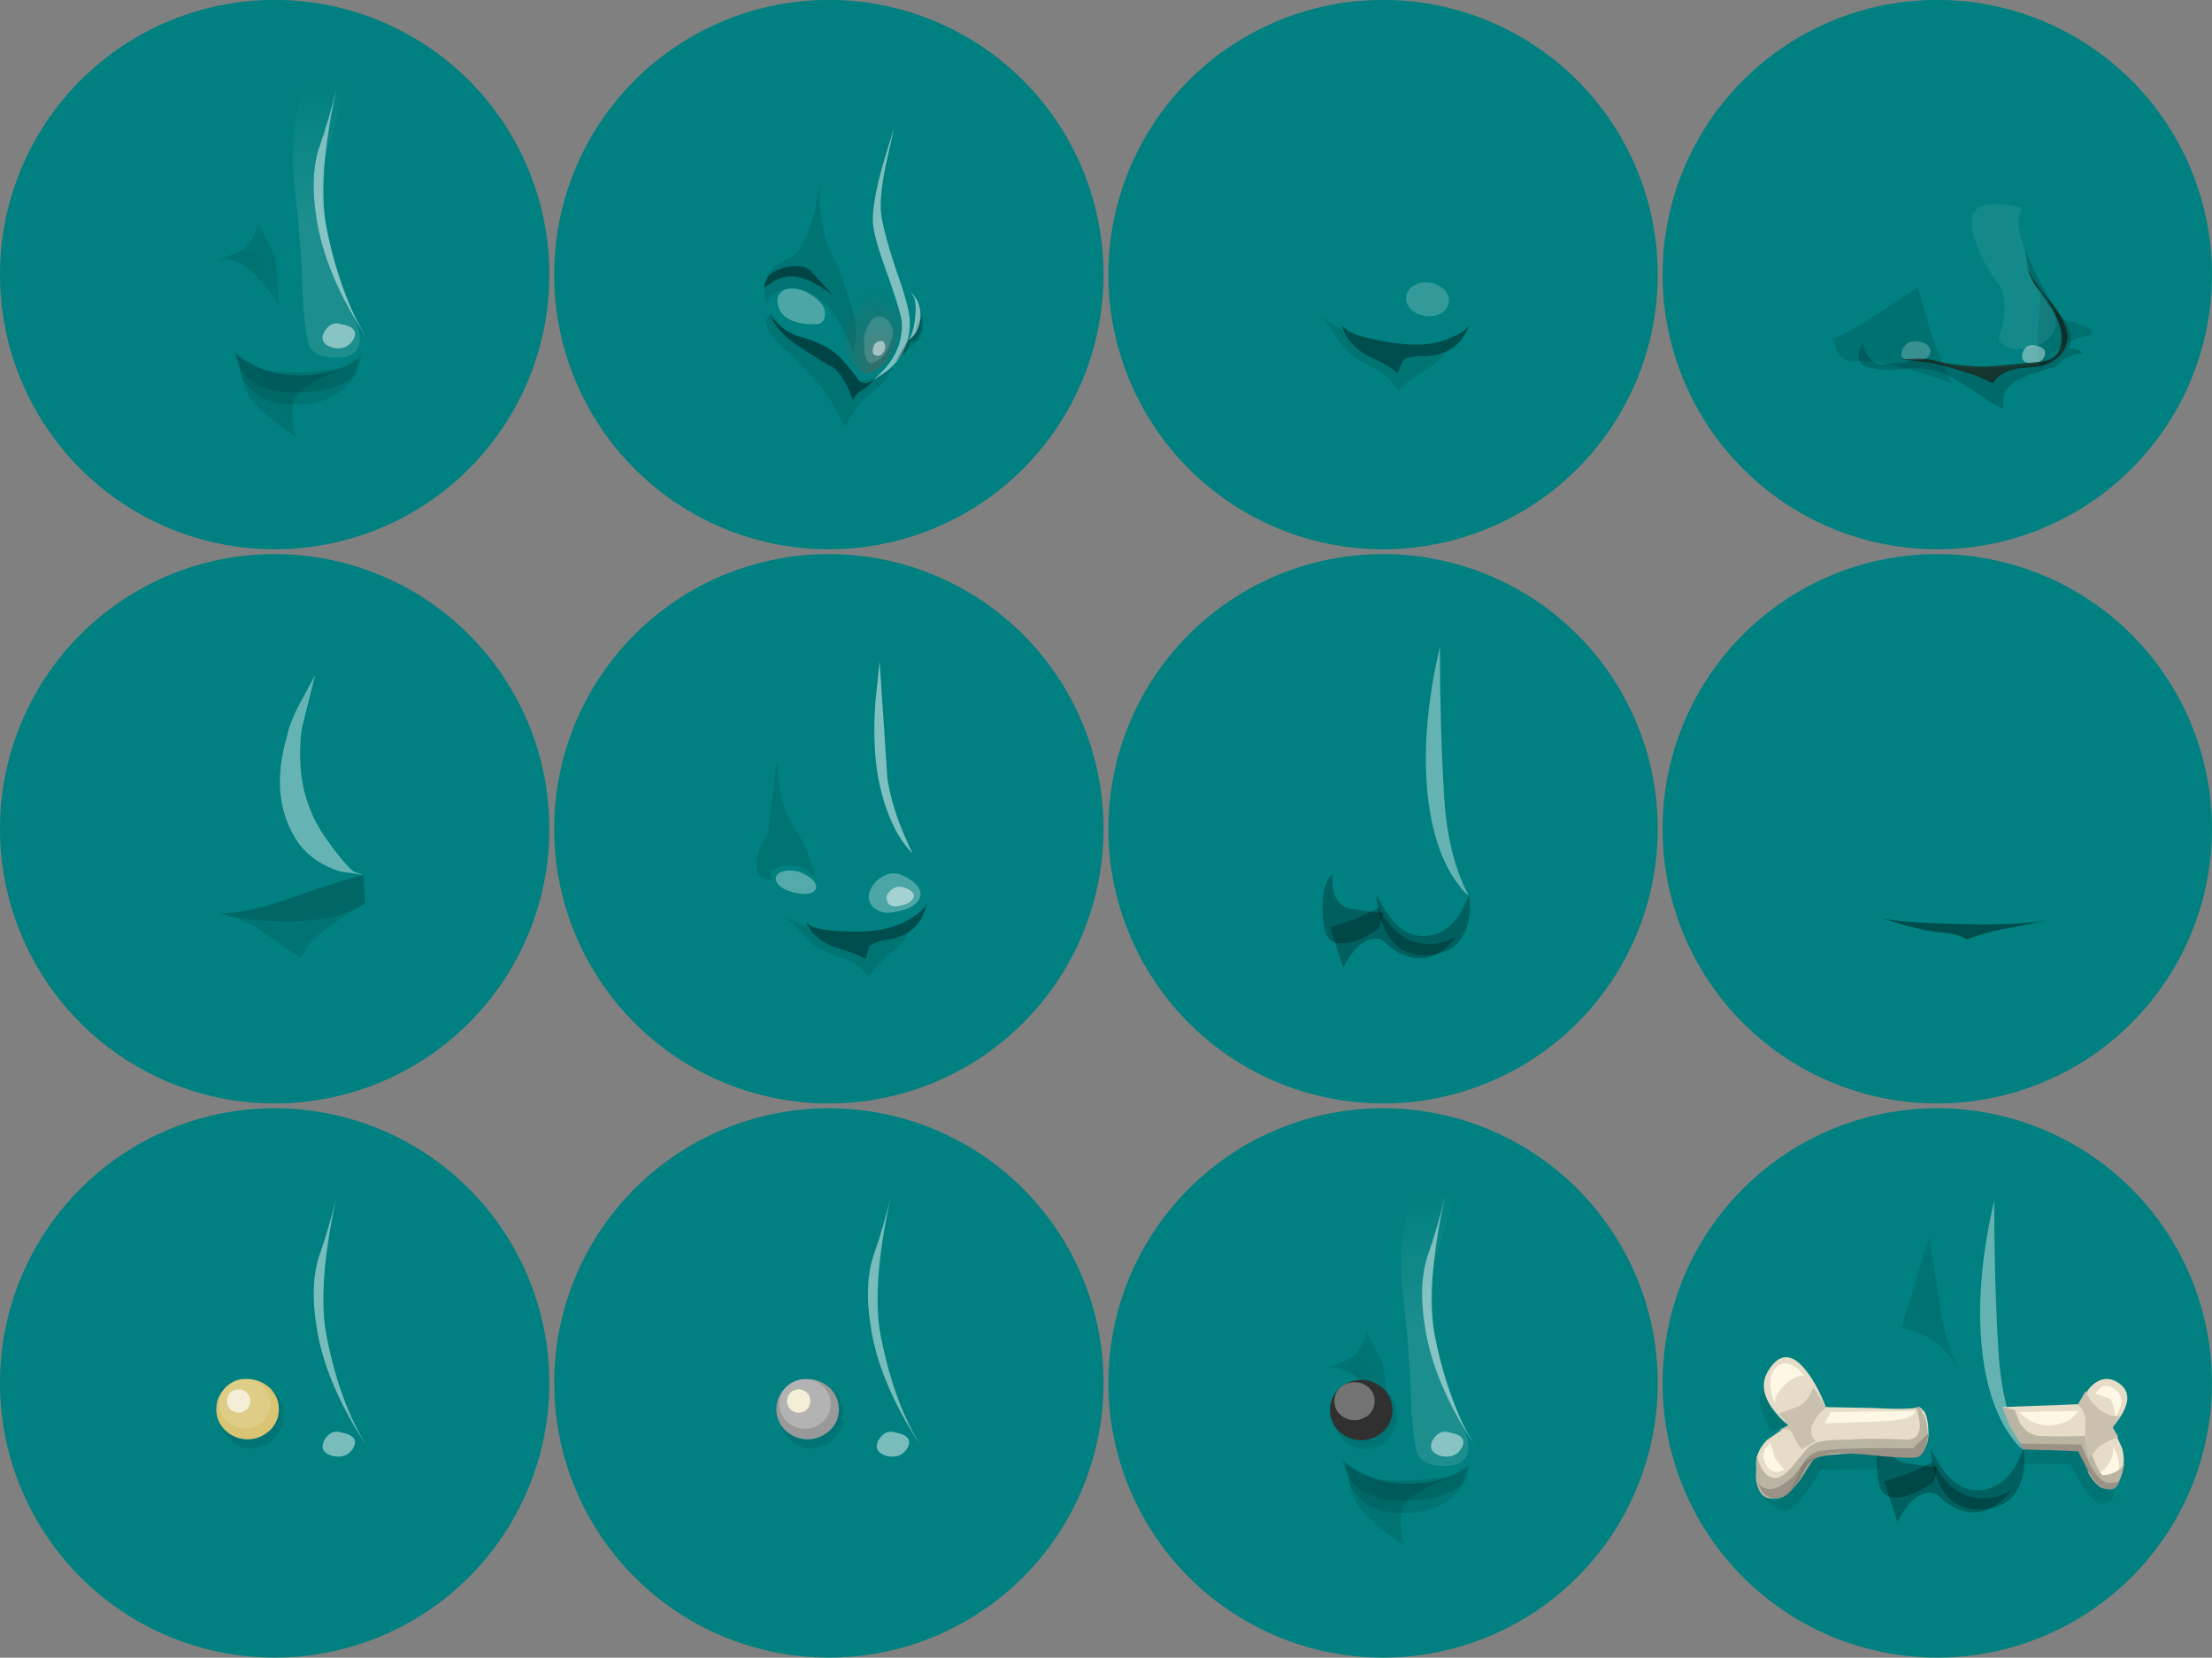<?xml version="1.0" encoding="UTF-8"?>
<svg version="1.1" viewBox="0 0 1516.7 1136.7" xmlns="http://www.w3.org/2000/svg" xmlns:xlink="http://www.w3.org/1999/xlink">
<rect x="0" y="0" width="1516.7" height="1136.7" fill="#808080" stroke="none"/>
<defs>
<radialGradient id="ap" cx="15757" cy="72.734" r="11.227" gradientTransform="matrix(.019 1 1 -.019 -368.86 -15754)" gradientUnits="userSpaceOnUse">
<stop stop-color="#fff" stop-opacity=".114" offset=".439"/>
<stop stop-color="#fff" stop-opacity="0" offset="1"/>
</radialGradient>
<radialGradient id="an" cx="-1.85" cy="2.05" r="1.788" gradientTransform="matrix(1 0 0 -.839 0 3.771)" gradientUnits="userSpaceOnUse">
<stop stop-opacity=".114" offset="0"/>
<stop stop-opacity=".086" offset="1"/>
</radialGradient>
<radialGradient id="f" cx="-2.8" cy=".15" r="1.45" gradientTransform="matrix(1 0 0 -1 0 .3)" gradientUnits="userSpaceOnUse">
<stop stop-opacity=".114" offset="0"/>
<stop stop-opacity=".086" offset="1"/>
</radialGradient>
<radialGradient id="am" cx="15747" cy="65.366" r="4.026" gradientTransform="matrix(.023 1 1.252 -.019 -448.04 -15745)" gradientUnits="userSpaceOnUse">
<stop stop-opacity=".114" offset="0"/>
<stop stop-opacity=".086" offset="1"/>
</radialGradient>
<radialGradient id="al" cx="15749" cy="62.872" r="3.413" gradientTransform="matrix(.023 1 1.252 -.018 -438.69 -15747)" gradientUnits="userSpaceOnUse">
<stop stop-opacity=".114" offset="0"/>
<stop stop-opacity=".086" offset="1"/>
</radialGradient>
<radialGradient id="ak" cx="15751" cy="61.11" r="5.538" gradientTransform="matrix(.023 1 1.252 -.018 -431.79 -15750)" gradientUnits="userSpaceOnUse">
<stop stop-opacity=".114" offset="0"/>
<stop stop-opacity=".086" offset="1"/>
</radialGradient>
<radialGradient id="ao" cx="-2.3" cy="3.75" r="1.987" gradientTransform="matrix(1,0,0,-1.434,0,9.128)" gradientUnits="userSpaceOnUse">
<stop stop-opacity=".114" offset="0"/>
<stop stop-opacity=".086" offset="1"/>
</radialGradient>
<radialGradient id="g" cx="-2.3" cy="3.75" r="1.987" gradientTransform="matrix(12.574 0 0 18.032 -162.89 2596.6)" gradientUnits="userSpaceOnUse" xlink:href="#ao"/>
<radialGradient id="p" cx="-8.3" cy="-2.4" r="2.288" gradientTransform="matrix(12.574 0 0 18.14 -265.68 2785.1)" gradientUnits="userSpaceOnUse">
<stop stop-opacity=".114" offset="0"/>
<stop stop-opacity=".086" offset="1"/>
</radialGradient>
<radialGradient id="o" cx="-10.8" cy="1.3" r=".725" gradientTransform="matrix(12.574 0 0 18.212 -265.68 2671.4)" gradientUnits="userSpaceOnUse">
<stop stop-opacity=".114" offset="0"/>
<stop stop-opacity=".086" offset="1"/>
</radialGradient>
<radialGradient id="n" cx="4.8" cy="-2.15" r="1.875" gradientTransform="matrix(12.574 0 0 19.868 -60.098 2781.2)" gradientUnits="userSpaceOnUse">
<stop stop-opacity=".114" offset="0"/>
<stop stop-opacity=".086" offset="1"/>
</radialGradient>
<radialGradient id="e" cx="15757" cy="72.734" r="11.227" gradientTransform="matrix(.29 -15.315 15.315 .29 -5640.5 243320)" gradientUnits="userSpaceOnUse" xlink:href="#ap"/>
<radialGradient id="d" cx="-1.85" cy="2.05" r="1.788" gradientTransform="matrix(15.318 0 0 12.855 9.658 1949.9)" gradientUnits="userSpaceOnUse" xlink:href="#an"/>
<radialGradient id="c" cx="15747" cy="65.366" r="4.026" gradientTransform="matrix(.357 -15.315 19.186 .285 -6853.4 243183)" gradientUnits="userSpaceOnUse" xlink:href="#am"/>
<radialGradient id="b" cx="15749" cy="62.872" r="3.413" gradientTransform="matrix(.351 -15.315 19.186 .28 -6710.2 243224)" gradientUnits="userSpaceOnUse" xlink:href="#al"/>
<radialGradient id="a" cx="15751" cy="61.11" r="5.538" gradientTransform="matrix(.346 -15.315 19.186 .277 -6604.4 243258)" gradientUnits="userSpaceOnUse" xlink:href="#ak"/>
<radialGradient id="m" cx="-2.8" cy=".15" r="1.45" gradientTransform="matrix(15.318 0 0 15.318 -93.945 2848.5)" gradientUnits="userSpaceOnUse" xlink:href="#f"/>
<radialGradient id="l" cx="-2.8" cy=".15" r="1.45" gradientTransform="matrix(15.318 0 0 15.318 -110.34 2003.1)" gradientUnits="userSpaceOnUse" xlink:href="#f"/>
<radialGradient id="k" cx="-2.8" cy=".15" r="1.45" gradientTransform="matrix(15.318 0 0 15.318 -70.342 2843.1)" gradientUnits="userSpaceOnUse" xlink:href="#f"/>
<linearGradient id="aj" x1="83.362" x2="84.437" y1="-49.074" y2="-49.074" gradientTransform="matrix(14.951 -2.145 -2.145 -14.951 -480.43 1801.2)" gradientUnits="userSpaceOnUse">
<stop stop-color="#fff" stop-opacity=".498" offset=".074"/>
<stop stop-color="#fff" stop-opacity=".498" offset=".263"/>
</linearGradient>
<linearGradient id="ai" x1="78.812" x2="84.387" y1="-56.85" y2="-56.85" gradientTransform="matrix(14.951 -2.145 -2.145 -14.951 -474.43 1801.2)" gradientUnits="userSpaceOnUse">
<stop stop-opacity=".4" offset="0"/>
<stop stop-opacity=".4" offset=".859"/>
<stop stop-opacity=".4" offset="1"/>
</linearGradient>
<linearGradient id="ah" x1="76.962" x2="79.537" y1="-51.175" y2="-51.175" gradientTransform="matrix(14.951 -2.145 -2.145 -14.951 -474.43 1801.2)" gradientUnits="userSpaceOnUse">
<stop stop-opacity=".098" offset="0"/>
<stop stop-opacity=".098" offset=".859"/>
<stop stop-opacity=".098" offset="1"/>
</linearGradient>
<linearGradient id="ag" x1="77.95" x2="83.351" y1="-57.1" y2="-57.1" gradientTransform="matrix(14.951 -2.145 -2.145 -14.951 -474.43 1801.2)" gradientUnits="userSpaceOnUse">
<stop stop-opacity=".098" offset="0"/>
<stop stop-opacity=".098" offset=".859"/>
<stop stop-opacity=".098" offset="1"/>
</linearGradient>
<linearGradient id="af" x1="77.725" x2="79.475" y1="-53.986" y2="-53.986" gradientTransform="matrix(14.951 -2.145 -2.145 -14.951 -474.43 1801.2)" gradientUnits="userSpaceOnUse">
<stop stop-color="#fff" stop-opacity=".329" offset=".074"/>
<stop stop-color="#fff" stop-opacity=".329" offset=".263"/>
</linearGradient>
<radialGradient id="j" cx="15027" cy="-17097" r="4.462" gradientTransform="matrix(-14.647 3.679 -5.994 -20.299 118567 -400009)" gradientUnits="userSpaceOnUse">
<stop stop-color="#C63D25" stop-opacity=".486" offset="0"/>
<stop stop-color="#C63D25" stop-opacity="0" offset=".957"/>
</radialGradient>
<linearGradient id="ae" x1="-1970.7" x2="-1968.5" y1="-2836.5" y2="-2836.5" gradientTransform="matrix(14.914 2.403 2.403 -14.914 37081 -35106)" gradientUnits="userSpaceOnUse">
<stop stop-color="#fff" stop-opacity=".298" offset=".074"/>
<stop stop-color="#fff" stop-opacity=".298" offset=".263"/>
</linearGradient>
<linearGradient id="ad" x1="-900.39" x2="-899.21" y1="-1171.2" y2="-1171.2" gradientTransform="matrix(15.105 -.194 -.194 -15.105 14252 -15412)" gradientUnits="userSpaceOnUse">
<stop stop-color="#fff" stop-opacity=".8" offset=".074"/>
<stop stop-color="#fff" stop-opacity=".8" offset=".263"/>
</linearGradient>
<radialGradient id="i" cx="458.35" cy="-210.61" r="5.414" gradientTransform="matrix(9.286 -1.077 1.077 9.286 -2739.1 4474.4)" gradientUnits="userSpaceOnUse">
<stop stop-color="#383220" stop-opacity=".788" offset="0"/>
<stop stop-color="#16130A" stop-opacity=".62" offset="1"/>
</radialGradient>
<linearGradient id="ac" x1="78.812" x2="84.387" y1="-56.85" y2="-56.85" gradientTransform="matrix(9.013 .083 .083 -9.013 409.05 87.888)" gradientUnits="userSpaceOnUse">
<stop stop-opacity=".4" offset="0"/>
<stop stop-opacity=".4" offset=".859"/>
<stop stop-opacity=".4" offset="1"/>
</linearGradient>
<linearGradient id="ab" x1="77.95" x2="83.351" y1="-57.1" y2="-57.1" gradientTransform="matrix(9.013 .083 .083 -9.013 409.05 87.888)" gradientUnits="userSpaceOnUse">
<stop stop-opacity=".098" offset="0"/>
<stop stop-opacity=".098" offset=".859"/>
<stop stop-opacity=".098" offset="1"/>
</linearGradient>
<linearGradient id="aa" x1="276.34" x2="278.04" y1="-56.716" y2="-56.716" gradientTransform="matrix(-14.61 -.22 .22 -14.61 4444.4 -364.29)" gradientUnits="userSpaceOnUse">
<stop stop-color="#fff" stop-opacity=".498" offset=".074"/>
<stop stop-color="#fff" stop-opacity=".498" offset=".263"/>
</linearGradient>
<linearGradient id="z" x1="297.01" x2="302.68" y1="-37.239" y2="-37.239" gradientTransform="matrix(-14.61 -.27 .27 -14.61 4811.3 15.063)" gradientUnits="userSpaceOnUse">
<stop stop-opacity=".098" offset="0"/>
<stop stop-opacity=".098" offset=".859"/>
<stop stop-opacity=".098" offset="1"/>
</linearGradient>
<linearGradient id="y" x1="306.9" x2="311.53" y1="-27.308" y2="-27.308" gradientTransform="matrix(-14.61 -.28 .28 -14.61 4951 160.13)" gradientUnits="userSpaceOnUse">
<stop stop-opacity=".4" offset="0"/>
<stop stop-opacity=".4" offset=".859"/>
<stop stop-opacity=".4" offset="1"/>
</linearGradient>
<linearGradient id="x" x1="305.34" x2="309.36" y1="-24.627" y2="-24.627" gradientTransform="matrix(-14.61 -.28 .28 -14.61 4931.7 140.11)" gradientUnits="userSpaceOnUse">
<stop stop-opacity=".098" offset="0"/>
<stop stop-opacity=".098" offset=".859"/>
<stop stop-opacity=".098" offset="1"/>
</linearGradient>
<linearGradient id="w" x1="285.02" x2="288.1" y1="-44.776" y2="-44.776" gradientTransform="matrix(-14.61 -.25 .25 -14.61 4639.6 -162.82)" gradientUnits="userSpaceOnUse">
<stop stop-opacity=".4" offset="0"/>
<stop stop-opacity=".4" offset=".859"/>
<stop stop-opacity=".4" offset="1"/>
</linearGradient>
<linearGradient id="v" x1="252.66" x2="254.76" y1="8.975" y2="8.975" gradientTransform="matrix(-14.61 -.35 .19 -14.61 4144.3 656.95)" gradientUnits="userSpaceOnUse">
<stop stop-color="#fff" stop-opacity=".298" offset=".074"/>
<stop stop-color="#fff" stop-opacity=".298" offset=".263"/>
</linearGradient>
<radialGradient id="h" cx="304.5" cy="-34.436" r="1.95" gradientTransform="matrix(-14.61 -.27 -.48 26.03 4822.7 1453.2)" gradientUnits="userSpaceOnUse">
<stop stop-color="#BC3E2B" stop-opacity=".267" offset="0"/>
<stop stop-color="#AD3927" stop-opacity="0" offset=".957"/>
</radialGradient>
<linearGradient id="u" x1="320.54" x2="321.79" y1="-17.465" y2="-17.465" gradientTransform="matrix(-14.61 -.3 .3 -14.61 5086.3 301.09)" gradientUnits="userSpaceOnUse">
<stop stop-color="#fff" stop-opacity=".149" offset=".074"/>
<stop stop-color="#fff" stop-opacity=".149" offset=".263"/>
</linearGradient>
<linearGradient id="t" x1="154.17" x2="154.72" y1="-181.72" y2="-181.72" gradientTransform="matrix(-14.61 0 0 -14.61 2646.4 -2190.1)" gradientUnits="userSpaceOnUse">
<stop stop-color="#fff" stop-opacity=".498" offset=".074"/>
<stop stop-color="#fff" stop-opacity=".498" offset=".263"/>
</linearGradient>
<linearGradient id="s" x1="333.11" x2="334.29" y1="-6.452" y2="-6.452" gradientTransform="matrix(-14.61 -.32 .32 -14.61 5245.7 467.4)" gradientUnits="userSpaceOnUse">
<stop stop-opacity=".098" offset="0"/>
<stop stop-opacity=".098" offset=".859"/>
<stop stop-opacity=".098" offset="1"/>
</linearGradient>
<linearGradient id="r" x1="155.79" x2="156.31" y1="-180.27" y2="-180.27" gradientTransform="matrix(-14.61 0 0 -14.61 2646.4 -2190.1)" gradientUnits="userSpaceOnUse">
<stop stop-color="#fff" stop-opacity=".498" offset=".074"/>
<stop stop-color="#fff" stop-opacity=".498" offset=".263"/>
</linearGradient>
<linearGradient id="q" x1="284.83" x2="286.38" y1="-52.961" y2="-52.961" gradientTransform="matrix(-14.61 -.24 .24 -14.61 4557.8 -247.39)" gradientUnits="userSpaceOnUse">
<stop stop-opacity=".2" offset="0"/>
<stop stop-opacity=".2" offset=".859"/>
<stop stop-opacity=".2" offset="1"/>
</linearGradient>
</defs>
<g transform="translate(188.89 -1794.6)">
<path transform="translate(841.11 -130)" d="m-653.33 2112.9a188.33 188.33 0 1 1-376.67 0 188.33 188.33 0 1 1 376.67 0z" color="#000000" fill="#008080"/>
<g fill-rule="evenodd">
<path d="m41.841 1855.2c-9.191 42.308-11.335 74.736-6.464 97.315 6.035 29.87 15.134 54.486 27.312 73.833-19.301-29.242-30.85-56.799-34.634-82.686-2.926-18.274-2.405-33.883 1.593-46.858 4.749-13.526 8.808-27.388 12.193-41.604z" fill="#fff" fill-opacity=".474"/>
<path d="m42.592 1836.1c5.101 11.734 5.361 23.743 0.766 35.997-7.154 21.445-10.723 34.205-10.723 38.295-2.558 17.355 0.505 39.827 9.191 67.399 3.569 10.722 8.685 25.014 15.318 42.89 2.558 12.254-2.037 18.642-13.786 19.148-11.228 0.505-18.121-2.558-20.679-9.191-1.026-2.037-2.298-11.488-3.829-28.338-0.505-25.535-2.558-53.107-6.127-82.717-3.064-29.625 1.026-56.937 12.254-81.951 6.127-12.775 11.994-13.281 17.616-1.532z" fill="url(#e)"/>
<path d="m-39.359 1973.2 14.552-6.127c5.101-1.532 9.451-7.919 13.02-19.147l9.957 19.147c2.558 7.659 3.829 19.913 3.829 36.763-7.154-11.749-14.552-20.419-22.211-26.04-4.595-3.569-9.191-5.361-13.786-5.361l-5.361 0.766z" fill="url(#d)"/>
<path d="m33.401 2022.2c3.064-5.101 6.893-6.893 11.488-5.361 8.67 1.532 11.488 5.101 8.425 10.723-3.064 5.101-7.919 6.893-14.552 5.361-6.127-2.037-7.919-5.622-5.361-10.723z" fill="#fff" fill-opacity=".474"/>
<path d="m-28.269 2036c14.062 11.228 29.41 16.589 46.046 16.084 23.023-1.026 36.778-6.388 41.251-16.084l-5.744 17.616c-7.674 11.749-20.48 17.876-38.387 18.382-17.907 0.505-30.376-5.361-37.422-17.616l-5.744-18.382z" fill="url(#c)"/>
<path d="m15.862 2063.6c-18.55 0.505-31.341-4.09-38.371-13.786l-5.744-13.786c14.062 11.228 29.41 16.589 46.046 16.084 15.992-0.505 27.833-3.829 35.507-9.957 3.186-1.026 5.116-2.037 5.744-3.064l-3.829 12.254c-8.961 8.165-22.088 12.254-39.352 12.254z" fill="url(#b)"/>
<path d="m50.404 2046-14.384 5.361c-9.589 4.595-16.314 8.685-20.158 12.254-5.116 5.622-5.744 15.823-1.915 30.636-17.922-12.254-28.798-21.966-32.627-29.104-2.558-4.595-4.473-10.478-5.76-17.616l-1.915-9.191c8.946 7.659 19.821 11.488 32.612 11.488 12.806 0.505 27.511-0.766 44.146-3.829z" fill="url(#a)"/>
</g>
<path transform="translate(1981.1 630)" d="m-653.33 2112.9a188.33 188.33 0 1 1-376.67 0 188.33 188.33 0 1 1 376.67 0z" color="#000000" fill="#008080"/>
<g transform="matrix(1.046 0 0 1.046 1334.5 -98.73)" fill-rule="evenodd">
<path d="m-130.2 2759.9c1.257 6.287 1.044 12.574-0.629 18.862-3.357 12.989-11.946 19.905-25.778 20.748-14.247 0.843-24.105-5.445-29.55-18.862-2.93-6.702-4.401-13.618-4.401-20.748 8.802 19.277 19.704 28.293 32.694 27.035 12.574-1.257 21.792-10.273 27.664-27.035z" opacity=".25"/>
<path d="m-188.87 2781.8c-5.445 3.772-11.103 6.702-16.976 8.802-11.732 3.357-18.233-0.214-19.49-10.688-2.1-16.762-0.214-27.878 5.659-33.322-0.842 13.832 3.559 21.377 13.203 22.634 9.645 1.672 16.347 2.515 20.119 2.515l-2.515 10.06z" opacity=".25"/>
<path d="m-189.3 2768.6c5.872 11.317 13.417 18.648 22.634 22.005 9.645 2.93 19.076 1.886 28.293-3.144-10.06 12.574-20.962 16.762-32.694 12.574-5.872-2.1-10.273-4.816-13.203-8.174-2.1-2.515-5.03-3.558-8.802-3.144-7.13 1.258-13.618 7.545-19.49 18.862l-8.802-26.406 15.718-5.03 16.347-7.545z" opacity=".25"/>
<path d="m-130.29 2760.5c-3.357-2.515-7.13-7.13-11.317-13.832-7.545-12.574-12.574-28.506-15.089-47.783-3.772-30.179-1.257-64.13 7.545-101.85 0 34.366 0.83 65.802 2.515 94.309 1.257 28.079 6.702 51.14 16.347 69.16z" fill="#fffffd" opacity=".398"/>
<path d="m-210.04 2680.6 18.233-59.729 6.916 44.011c1.257 12.574 5.244 26.821 11.946 42.753-4.615-8.387-10.06-14.674-16.347-18.862-5.03-3.357-10.06-5.659-15.089-6.916l-5.659-1.258z" fill="url(#g)"/>
<g transform="translate(108,40)">
<path d="m-305.92 2692.5 3.144 3.144c1.672 3.357 2.515 7.96 2.515 13.832 0 9.645-4.187 14.247-12.574 13.832-6.287-3.772-18.019-4.816-35.209-3.144-13.417 1.672-23.477 4.187-30.179 7.545l-10.06 16.976c-8.387 9.645-15.504 9.003-21.377-1.886-5.86-10.902-4.615-20.534 3.772-28.921l13.832-9.431c-3.772-2.93-7.331-6.702-10.688-11.317-6.287-8.802-7.13-16.976-2.515-24.52 7.545-12.16 16.133-11.732 25.778 1.258 4.615 6.287 8.588 13.832 11.946 22.634l31.436 0.629c15.932 0.843 25.991 0.629 30.179-0.629z" fill="#e6dcc7"/>
<path d="m-308.44 2692.5h2.515l3.144 6.287c2.1 5.457 2.515 11.103 1.257 16.976s-3.974 8.802-8.173 8.802c-0.842 0-4.615-0.843-11.317-2.515-2.93-0.83-11.732-0.629-26.406 0.629-13.832 0.83-22.634 1.672-26.406 2.515-0.83 0-3.772 4.187-8.802 12.574-5.457 8.387-11.531 13.203-18.233 14.461-7.13 1.257-11.317-3.144-12.574-13.203l0.629-15.089c2.1 9.217 5.872 14.247 11.317 15.089 3.357 0.415 7.331-2.1 11.946-7.545 5.03-6.287 8.601-10.474 10.688-12.574 2.515-2.515 6.501-3.974 11.946-4.401 2.93-0.415 7.96-0.629 15.089-0.629 7.13-0.843 19.905-0.843 38.352 0 7.96-0.843 9.645-7.96 5.03-21.377z" fill="#bab4a3"/>
<path d="m-364.39 2695.7 55.328-0.629c-0.415 4.187-9.217 6.501-26.406 6.916l-32.694 1.257 3.772-7.545z" fill="#fff7e6"/>
<path d="m-404 2715.8 2.515 8.174c0.415 2.1 2.716 5.244 6.916 9.431-5.445 2.93-9.645 1.672-12.574-3.772-1.672-3.772-1.672-7.13 0-10.06l3.144-3.772z" fill="#fff7e6"/>
<path d="m-400.86 2690.7c-4.615-12.574-3.986-20.962 1.886-25.149 3.357-2.515 7.13-2.301 11.317 0.629 2.515 1.672 4.401 3.558 5.659 5.659-0.842 0-2.1 0.214-3.772 0.629-2.93 0.83-5.872 2.716-8.802 5.659-5.03 5.03-7.13 9.217-6.287 12.574z" fill="#fff7e6"/>
<path d="m-367.54 2692.5-4.401 4.401c-2.93 3.772-4.615 6.916-5.03 9.431-0.415 4.2 0.629 6.916 3.144 8.174l-9.431 5.659c-2.515-2.93-4.401-6.074-5.659-9.431-0.842-2.515-2.729-3.772-5.659-3.772l-3.772 0.629 6.287-3.144-6.287-7.545 13.203-5.03c3.772-1.672 6.916-5.872 9.431-12.574l8.173 13.203z" fill="#c9c0af"/>
<path d="m-300.26 2709.5c-0.842 8.802-3.144 14.046-6.916 15.718-2.1 0.843-10.475 0.629-25.149-0.629-16.347-1.673-26.406-2.301-30.179-1.886-10.902 1.672-17.391 5.659-19.49 11.946-5.445 10.902-10.902 16.762-16.347 17.604-7.13 0.843-11.745-2.93-13.832-11.317 0.83 2.1 2.1 3.559 3.772 4.401 3.772 2.1 8.802 0.843 15.089-3.772 3.772-2.515 7.758-7.13 11.946-13.832 2.93-4.187 7.331-6.501 13.203-6.916 10.475-1.257 29.764-1.672 57.843-1.257l10.06-10.06z" fill="#999285"/>
<path d="m-331.7 2733.4h-38.981c-10.902 18.032-18.648 27.035-23.263 27.035-5.03 0-10.06-3.571-15.089-10.688 5.872 5.872 11.732 5.244 17.604-1.886 1.672-2.1 3.986-6.715 6.916-13.832 1.672-4.615 5.244-7.545 10.688-8.802 9.217-2.515 23.263-2.93 42.125-1.257v9.431z" fill="url(#p)"/>
<path d="m-408.4 2681.8 5.659 13.832c1.672 2.515 5.244 5.457 10.688 8.802l-11.946 3.772-6.287-15.718c-0.842-2.1-0.842-4.401 0-6.916l1.886-3.772z" fill="url(#o)"/>
</g>
<g transform="translate(-102,40)">
<path d="m-41.865 2692.5 49.669-1.886 7.545-10.688c5.872-6.287 11.946-7.545 18.233-3.772 9.645 5.872 8.588 15.718-3.144 29.55l6.287 13.832c2.515 10.06 0.629 17.604-5.659 22.634-5.872 5.03-11.317 2.93-16.347-6.287l-5.03-15.718h-37.724l-3.144-7.545c-0.842-4.615-2.93-9.217-6.287-13.832l-4.401-6.287z" fill="#e6dcc7"/>
<path d="m-31.176 2695.7 38.981-0.629c-3.772 5.872-9.846 9.016-18.233 9.431-5.03 0.415-10.06-1.044-15.089-4.401l-5.659-4.401z" fill="#fff7e6"/>
<path d="m19.122 2683.7 3.144-3.772c2.515-2.1 5.659-1.886 9.431 0.629 5.872 4.187 6.074 10.273 0.629 18.233-0.842-6.287-2.1-10.261-3.772-11.946l-9.431-3.144z" fill="#fff7e6"/>
<path d="m30.439 2718.3c5.03 7.96 5.659 14.674 1.886 20.119-3.772 5.03-8.173 4.401-13.203-1.886 3.357-0.83 6.287-3.144 8.802-6.916 2.515-3.772 3.357-7.545 2.515-11.317z" fill="#fff7e6"/>
<path d="m-41.865 2692.5 8.173 1.886 3.144 8.173c3.357 5.445 7.545 8.387 12.575 8.802 7.96 0.427 18.233 0.427 30.808 0l4.401 13.203c3.357 8.802 5.872 12.989 7.545 12.574 6.702-0.843 11.103-3.357 13.203-7.545-1.672 12.16-5.86 17.604-12.574 16.347-4.187-0.415-7.96-4.816-11.317-13.203l-4.401-12.574h-37.724l-8.802-15.089-5.03-12.574z" fill="#bab4a3"/>
<path d="m7.805 2690.7 5.03-8.802 1.886 4.401c2.1 2.93 4.615 5.659 7.545 8.174 4.615 3.357 9.016 4.615 13.203 3.772l-5.03 7.545 3.772 6.287c-3.772 1.257-7.758 3.144-11.946 5.659l-7.545 8.173-2.515-11.317 0.629-12.574c0-2.93-0.83-5.659-2.515-8.174l-2.515-3.144z" fill="#c9c0af"/>
<path d="m15.349 2729.6c4.615 8.387 8.802 12.574 12.574 12.574 3.873 0 6.275-0.528 7.23-1.572-1.522 5.093-4.778 6.878-9.745 5.344-3.357-0.83-7.331-5.244-11.946-13.203l-5.659-11.317-35.837-1.258-1.886-3.772 39.61 0.629 5.659 12.574z" fill="#999285"/>
<path d="m-30.548 2729.6 2.515-9.431 35.837 1.258 12.575 22.005c1.672 2.1 5.445 3.559 11.317 4.401-0.415 4.615-2.93 7.331-7.545 8.173-4.615 1.258-11.745-7.545-21.377-26.406h-33.322z" fill="url(#n)"/>
</g>
</g>
<path transform="translate(1221.1 -130)" d="m-653.33 2112.9a188.33 188.33 0 1 1-376.67 0 188.33 188.33 0 1 1 376.67 0z" color="#000000" fill="#008080"/>
<g transform="matrix(-1.045 0 0 1.045 820.9 1547.5)" fill-rule="evenodd">
<path d="m383.95 339.67c3.5 15.1 4.9 26.8 4.4 35.1-0.5 6.8-3.6 19.2-9.5 37.3-6.3 17.5-9.5 29.2-9.5 35-0.5 17 7.5 29.9 24.1 38.7-13.1-10.7-19.4-23.1-18.9-37.2 0-3.4 2.9-13.4 8.7-29.9 6.3-17.1 9.8-29 10.3-35.8 0.5-8.3-1.7-21.2-6.6-38.7l-7.4-24.2 4.4 19.7z" fill="url(#aa)"/>
<path d="m402.25 486.57c-4.9 0-12.2-2.9-21.9-8.8l2.9 5.1c2.4 3.9 5.9 7.3 10.3 10.3 6.7 4.8 12.8 12.6 18.2 23.3l8-14.6c4.4-8.7 15.8-21.7 34.3-38.7 6.8-6.8 10-12.4 9.5-16.8l-2.9-4.4-7.3 8.8c-2.4 2.4-8 5.1-16.8 8-8.2 2.9-14.1 5.8-17.5 8.8-6.3 5.8-11.9 12.1-16.8 19z" fill="url(#z)"/>
<path d="m392.05 484.37c2.9 3.9 5.8 6.6 8.7 8 2.9 2 4.9 4.1 5.9 6.5 3.4-9.2 7.3-16 11.7-20.4 14.2-8.3 24.4-14.8 30.7-19.7 3.9-3.4 7-7 9.5-10.9l2.2-4.4-4.4 5.1c-4.4 4.4-9.3 7.3-14.6 8.8-9.3 2.4-16.8 5.8-22.7 10.2-4.4 3.4-10 9.8-16.8 19-2.9 2.4-6.3 1.7-10.2-2.2z" fill="url(#y)"/>
<path d="m418.35 407.67c-1.5 2-4.1 9-8 21.2s-5.9 20.2-5.9 24.1l1.5 15.3c3.9-9.3 6.8-15.3 8.7-18.3 2.4-4.9 5.1-8.8 8.1-11.7 4.8-6.3 11.4-10.4 19.7-12.4 6.8-0.9 12.4 0.3 16.8 3.7 2 2 3.4 3.9 4.4 5.9 1.5-5.9 1.2-11.7-0.7-17.5-1-3.5-4.2-6.7-9.6-9.6-5.8-2.9-9.5-5.4-10.9-7.3-4.4-5.8-8.1-14.9-11-27l-2.9-16.8c0.5 21.4-2.9 38.2-10.2 50.4z" fill="url(#x)"/>
<path d="m465.05 425.87c-0.4-7.2-5.1-11.9-13.8-13.8-8.3-2-14.2-1-17.6 2.9l-13.9 15.3c12.2-9.3 22.2-13.4 30-12.4 4.8 1 8.7 2.6 11.7 5.1 1.9 1 3.2 2 3.6 2.9z" fill="url(#w)"/>
<path d="m437.35 428.07c-8.3 4.4-12.4 9.1-12.4 13.9 0 4.9 2.2 7.3 6.6 7.3 13.6 0 21.6-3.9 24.1-11.7 1.5-5.4 0-9-4.3-11-4-1.4-8.7-0.9-14 1.5z" fill="url(#v)"/>
<path d="m394.25 413.47c-13.7 6.8-20 18.3-19 34.3 1 14.6 6.3 25.1 16.1 31.4 5.3 3.9 10.4 2.4 15.3-4.3 4.9-6.3 7-14.2 6.6-23.4-0.5-9.3-2.7-18.2-6.6-27-4.4-9.3-8.6-12.9-12.4-11z" fill="url(#h)"/>
<path d="m388.35 444.17c-3.9 1-6.3 3.4-7.3 7.3-1 2.9-0.7 5.9 0.7 8.8 2 7.3 5.6 12 11 13.9 4.4 2.4 6.6-2.2 6.6-13.9 0-3.9-1-7.5-2.9-10.9-2-4-4.7-5.7-8.1-5.2z" fill="url(#u)"/>
<path d="m389.15 460.27c-2.4-0.5-3.7 1-3.7 4.4 1 3.9 2.9 5.6 5.9 5.1 2-0.5 2.7-2 2.2-4.4-0.5-2.9-2-4.7-4.4-5.1z" fill="url(#t)"/>
<path d="m364.95 436.87c-3.4 3.9-4.8 8.8-4.4 14.6 0.5 5.3 2 8.5 4.4 9.5l12.5 11-11-18.3c-2-2.9-2.9-6.6-2.9-11l1.4-5.8z" fill="url(#s)"/>
<path d="m368.65 428.07c-5.4 5.4-7.3 12.2-5.9 20.5 1.5 5.4 3.9 9 7.3 10.9-2.4-3.8-3.8-9.2-4.3-16-0.5-4.4-0.3-8.3 0.7-11.7l2.2-3.7z" fill="url(#r)"/>
<path d="m362.05 444.17-0.7 3.7c0 3.4 0.5 6.1 1.5 8.1 1.4 3.3 3.4 5 5.8 5l2.9 5.9 7.3 6.9-7.3-12.8-5.8-5.8-3.7-11z" fill="url(#q)"/>
</g>
<path transform="translate(841.11 250)" d="m-653.33 2112.9a188.33 188.33 0 1 1-376.67 0 188.33 188.33 0 1 1 376.67 0z" color="#000000" fill="#008080"/>
<g transform="translate(-420,-40)" fill-rule="evenodd">
<path d="m480.35 2434.5-6.853-2.284c-5.323-4.569-12.199-12.953-20.56-25.129-13.707-20.56-18.641-44.935-14.849-73.102l9.138-36.551-7.995 14.849c-6.099 10.668-9.914 19.806-11.422 27.413-8.384 28.944-5.711 53.296 7.995 73.102 6.853 9.138 16.379 15.626 28.555 19.418l15.991 2.284z" fill="#fff" opacity=".4"/>
<path d="m473.49 2458.5c-9.914 3.815-19.029 6.099-27.413 6.853-15.991 1.508-32.736 1.142-50.257-1.142-1.508-0.754-3.038-1.142-4.569-1.142l1.142 0.571 13.707 6.282 30.84 21.702 5.711-9.138c2.284-3.815 12.564-11.81 30.84-23.986z" opacity=".1"/>
<path d="m392.4 2463.7-1.142-0.571c1.508 0 3.038 0.388 4.569 1.142 17.522 2.284 34.266 2.673 50.257 1.142 8.384-0.777 17.522-3.038 27.413-6.853l7.995-4.569-1.142-19.418c-12.176 3.038-30.086 8.749-53.684 17.133-16.745 6.1-31.594 9.138-44.546 9.138 3.381 1.119 6.83 2.079 10.28 2.856z" opacity=".2"/>
</g>
<path transform="translate(1601.1 -130)" d="m-653.33 2112.9a188.33 188.33 0 1 1-376.67 0 188.33 188.33 0 1 1 376.67 0z" color="#000000" fill="#008080"/>
<g transform="matrix(-1.755 0 0 1.755 2275.4 -1496.3)">
<g transform="matrix(-1 0 0 1 1994.8 1404.4)" fill-rule="evenodd">
<path d="m1164.7 597.81c-3.101 8.424-9.554 12.375-19.484 12.037-3.334 0.216-5.437 0.814-6.371 1.731l-2.266 4.915c-1.834-1.806-5.7-4.063-11.66-6.832-3.562-1.822-6.376-4.378-8.505-7.729l-1.752-4.088 2.693 2.308c3.253 1.819 9.409 3.357 18.405 4.673 8.996 1.317 16.531 0.461 22.543-2.507 3.034-1.206 5.146-2.667 6.396-4.507z" fill="url(#ac)"/>
<path d="m1145.2 609.84 3.15-0.403c2.717-0.222 5.128-0.817 7.234-1.723-0.327 2.033-3.19 4.721-8.65 8.003-5.77 3.525-9.065 6.21-10.007 7.99-1.209-2.726-3.714-5.402-7.576-8.152-4.79-2.45-8.227-4.456-10.31-5.956-2.084-1.5-4.159-3.925-6.288-7.277-2.373-3.662-4.262-6.209-5.79-7.704l8.036 5.01c1.812 4.212 5.113 7.574 9.903 10.025 6.021 2.77 9.887 5.088 11.659 6.894l2.329-4.976c0.872-0.917 2.975-1.515 6.309-1.731z" fill="url(#ab)"/>
</g>
<path transform="matrix(-.265 0 -.024 .265 794.8 1952.9)" d="m-233.39 163.31c-10.691-10.927-8.137-26.627 5.704-35.067 13.841-8.44 33.728-6.424 44.419 4.503 10.691 10.927 8.137 26.627-5.704 35.067-13.744 8.381-33.473 6.459-44.225-4.307" fill="#fff" opacity=".2"/>
</g>
<path transform="translate(1221.1 250)" d="m-653.33 2112.9a188.33 188.33 0 1 1-376.67 0 188.33 188.33 0 1 1 376.67 0z" color="#000000" fill="#008080"/>
<g transform="translate(-460,-40)" fill-rule="evenodd">
<path d="m871.34 2316 2.89-27.883 5.326 80.07c2.219 15.452 8.033 32.686 17.346 51.716-10.623-10.697-18.278-26.935-22.956-48.613-3.241-15.304-4.114-33.771-2.606-55.291z" fill="url(#aj)"/>
<path d="m906.39 2454.4c-3.004 14.739-12.691 22.919-29.225 24.872-5.466 1.201-8.8 2.725-10.113 4.48l-2.51 8.715c-3.495-2.527-10.472-5.284-21.041-8.362-6.362-2.116-11.672-5.637-16.044-10.649l-3.94-6.326 5.045 3.138c5.853 2.19 16.436 3.175 31.669 3.081 15.236-0.099 27.5-3.424 36.708-9.864 4.718-2.765 7.845-5.722 9.452-9.084z" fill="url(#ai)"/>
<path d="m814.69 2400.5c6.51 9.717 11.357 20.198 14.434 31.451l1.466 5.119c-3.76-5.102-8.795-8.14-15.11-9.219-3.624-0.522-7.308 0.006-11.152 1.6l-5.013 2.185 1.685 6.651c-8.611-0.331-12.254-4.615-10.944-12.949 0.377-4.651 1.472-8.669 3.604-12.006 2.407-4.312 3.796-7.019 4.16-8.116l5.934-48.892 1.633 16.474c1.718 11.973 4.809 21.137 9.303 27.701z" fill="url(#ah)"/>
<path d="m877.16 2479.3 5.119-1.466c4.444-1.052 8.287-2.65 11.547-4.684-0.028 3.451-4.09 8.626-12.303 15.446-8.664 7.301-13.44 12.581-14.55 15.77-2.695-4.208-7.519-8.009-14.614-11.587-8.556-2.846-14.756-5.298-18.587-7.253-3.831-1.956-7.881-5.447-12.258-10.459-4.857-5.467-8.631-9.207-11.542-11.295l14.581 6.261c4.067 6.52 10.386 11.254 18.942 14.1 10.672 3.062 17.664 5.921 21.057 8.465l2.597-8.833c1.211-1.739 4.545-3.263 10.011-4.464z" fill="url(#ag)"/>
<path d="m821.44 2447.6c-4.651-0.377-8.787-1.559-12.721-3.503-3.934-1.94-5.663-4.512-5.692-7.643 0.671-2.601 3.244-4.327 7.745-4.973 4.983-0.195 9.53 0.929 13.436 3.397 4.431 2.497 6.614 5.318 6.528 8.359-0.498 3.099-3.639 4.489-9.296 4.363z" fill="url(#af)"/>
<path d="m903.86 2426.6c2.898 9.298 4.177 16.008 3.725 20.145-0.828 8.788-5.942 15.367-15.443 19.762-9.6 4.405-19.92 6.722-31.09 6.759-8.643 0.195-14.623-0.721-18.059-2.838l-0.715 0.102c2.685-6.025 1.995-13.027-2.295-21.083-2.999-7.087-7.654-13.312-14.048-18.559-1.946-6.3-2.623-11.007-2.038-14.221-0.414-6.523 3.585-15.765 11.999-27.729 9.307-13.033 17.489-20.055 24.447-21.053 5.496-0.269 10.85 2.829 15.841 9.216 2.632 3.798 5.221 8.022 7.975 12.641 1.884 2.234 5.135 7.41 9.831 15.403 4.919 9.529 8.23 16.573 9.871 21.455z" fill="url(#j)"/>
<path d="m892.25 2436c9.418 5.228 12.187 10.68 8.401 16.341-2.994 3.873-8.165 6.393-15.637 7.466-4.941 1.23-9.079 0.778-12.385-1.149-3.847-2.058-5.853-5.112-5.91-9.176 0.377-4.651 2.814-8.761 7.403-12.447 5.947-4.407 12.06-4.758 18.128-1.035z" fill="url(#ae)"/>
<path d="m891.88 2443.5c4.755 1.826 6.655 4.162 5.475 6.837-1.14 2.253-3.523 3.849-6.927 4.859-6.829 1.918-10.543 0.78-11.189-3.721-0.803-1.972 0.143-4.094 2.922-6.579 2.775-2.488 5.961-2.843 9.718-1.397z" fill="url(#ad)" opacity=".615"/>
</g>
<path transform="translate(1981.1 -130)" d="m-653.33 2112.9a188.33 188.33 0 1 1-376.67 0 188.33 188.33 0 1 1 376.67 0z" color="#000000" fill="#008080"/>
<g transform="translate(-122,-10)" fill-rule="evenodd">
<path d="m1348.2 2023.7c20.758 5.562 24.976 9.601 12.675 12.133-8.007 1.567-15.158 6.039-21.452 13.407-3.459 3.713-5.999 7.195-7.619 10.445l-1.308-10.681c-0.893-7.432-0.051-22.502 2.544-45.211l15.161 19.908z" opacity=".121"/>
<path d="m1190 2036.9c9.124-3.22 28.515-15.059 58.163-35.514 5.768 21.743 9.991 35.628 12.651 41.673l10.83 24.468c-31.205-11.305-52.55-16.343-64.017-15.133-7.124 0.869-12.14-1.391-15.068-6.787l-2.559-8.707z" opacity=".121"/>
<path d="m1320 1947c-2.245 3.299-3.179 7.283-2.813 11.943 0.698 4.943 2.276 11.074 4.726 18.384 2.986 14.141 8.095 25.461 15.327 33.961 5.197 6.465 6.788 12.755 4.763 18.85-2.049 5.787-6.882 9.918-14.499 12.392-7.333 2.142-13.428 2.152-18.284 0.03-4.855-2.122-6.497-5.116-4.926-8.99 2.122-4.855 3.23-10.569 3.342-17.142 0.015-7.812-1.897-14.236-5.731-19.242-5.197-6.465-9.572-14.411-13.124-23.819-4.323-11.223-4.945-19.145-1.867-23.766 3.62-5.601 14.655-6.468 33.085-2.599z" fill="#fff" opacity=".078"/>
<path d="m1327.5 2041.3c6.314 0.751 8.851 3.215 7.612 7.373-1.571 3.874-5.031 5.553-10.388 5.036-4.426-0.59-6.019-2.969-4.78-7.127 1.264-3.85 3.779-5.614 7.556-5.282z" fill="#fff" opacity=".398"/>
<path d="m1326.8 1987.8c4.128 8.744 7.622 15.502 10.501 20.274l12.145 17.332c4.363 7.787 4.997 13.833 1.893 18.137 4.992-0.083 8.214 1.071 9.649 3.462l-5.126 0.403c-2.147 0.478-5.457 2.154-9.922 4.999-2.245 3.299-4.784 4.755-7.629 4.35-3.006 1.483-6.512 2.696-10.498 3.638-3.347 1.201-7.273 2.916-11.786 5.146-5.114 2.587-8.241 6.583-9.373 11.989-0.429 2.537-0.395 4.879 0.083 7.027-2.513-0.121-8.9-3.83-19.162-11.154l-14.319-9.19c-11.096-6.002-22.841-8.211-35.216-6.611-8.988 1.015-17.302 0.581-24.954-1.322-4.489-1.523-6.314-4.812-5.465-9.886l2.676-7.712c0.439 5.592 2.828 10.093 7.156 13.504 2.342 2.001 5.528 2.688 9.54 2.064l11.184-0.878c8.217-2.83 16.017-2.974 23.41-0.432l9.147 3.032c4.733 0.566 15.695 0.802 32.876 0.7 24.354-0.347 38.726-4.449 43.108-12.295l0.429-0.503c2.088-9.232-1.217-19.437-9.908-30.636-9.105-12.413-13.946-22.348-14.532-29.804l-1.052-7.419c1.532 3.631 3.247 7.556 5.146 11.786z" opacity=".18"/>
<path d="m1247.3 2038.5c5.348 0.518 8.486 2.615 9.403 6.295 0.415 5.284-4.257 7.527-14.007 6.727-5.333-0.209-7.075-2.567-5.245-7.09 1.855-4.206 5.14-6.19 9.849-5.931z" fill="#fff" opacity=".219"/>
<path d="m1323.1 1987.7-1.296-4.816 1.26 4.36c2.709 6.935 7.354 14.308 13.914 21.859 8.988 10.901 13.605 19.588 13.791 26.131-0.068 7.481-3.799 13.414-11.263 17.738-3.592 1.856-7.897 2.981-12.85 3.37-7.104 0.558-11.46 1.031-12.999 1.48-4.055 0.974-7.652 2.765-10.841 5.573-1.467 1.361-2.608 2.697-3.423 4.007l-4.913-2.434c-3.558-1.885-12.588-4.979-26.95-9.162-4.836-1.456-11.356-2.649-19.56-3.579l-10.837-1.05 5.149-0.404c7.169-0.563 13.302-0.127 18.398 1.309 6.366 1.73 13.928 2.841 22.759 3.393 5.963 0.778 14.406 0.573 25.265-0.607 5.866-0.461 13.937-1.226 24.209-2.361 5.845-0.722 9.902-3.335 12.036-7.896 1.554-3.598 2.099-7.509 1.43-11.85-0.246-3.128-1.863-7.854-4.851-14.177-3.34-6.623-6.893-11.787-10.6-15.561-3.069-3.169-5.699-8.274-7.827-15.32z" fill="url(#i)"/>
</g>
<path transform="translate(1601.1 250)" d="m-653.33 2112.9a188.33 188.33 0 1 1-376.67 0 188.33 188.33 0 1 1 376.67 0z" color="#000000" fill="#008080"/>
<g transform="matrix(1.046 0 0 1.046 954.46 -478.73)" fill-rule="evenodd">
<path d="m-130.2 2759.9c1.257 6.287 1.044 12.574-0.629 18.862-3.357 12.989-11.946 19.905-25.778 20.748-14.247 0.843-24.105-5.445-29.55-18.862-2.93-6.702-4.401-13.618-4.401-20.748 8.802 19.277 19.704 28.293 32.694 27.035 12.574-1.257 21.792-10.273 27.664-27.035z" opacity=".25"/>
<path d="m-188.87 2781.8c-5.445 3.772-11.103 6.702-16.976 8.802-11.732 3.357-18.233-0.214-19.49-10.688-2.1-16.762-0.214-27.878 5.659-33.322-0.842 13.832 3.559 21.377 13.203 22.634 9.645 1.672 16.347 2.515 20.119 2.515l-2.515 10.06z" opacity=".25"/>
<path d="m-189.3 2768.6c5.872 11.317 13.417 18.648 22.634 22.005 9.645 2.93 19.076 1.886 28.293-3.144-10.06 12.574-20.962 16.762-32.694 12.574-5.872-2.1-10.273-4.816-13.203-8.174-2.1-2.515-5.03-3.558-8.802-3.144-7.13 1.258-13.618 7.545-19.49 18.862l-8.802-26.406 15.718-5.03 16.347-7.545z" opacity=".25"/>
<path d="m-130.29 2760.5c-3.357-2.515-7.13-7.13-11.317-13.832-7.545-12.574-12.574-28.506-15.089-47.783-3.772-30.179-1.257-64.13 7.545-101.85 0 34.366 0.83 65.802 2.515 94.309 1.257 28.079 6.702 51.14 16.347 69.16z" fill="#fffffd" opacity=".398"/>
<path d="m-210.04 2680.6 18.233-59.729 6.916 44.011c1.257 12.574 5.244 26.821 11.946 42.753-4.615-8.387-10.06-14.674-16.347-18.862-5.03-3.357-10.06-5.659-15.089-6.916l-5.659-1.258z" fill="url(#g)"/>
</g>
<path transform="translate(841.11 630)" d="m-653.33 2112.9a188.33 188.33 0 1 1-376.67 0 188.33 188.33 0 1 1 376.67 0z" color="#000000" fill="#008080"/>
<g fill-rule="evenodd">
<g transform="translate(96.396 -80.595)">
<path d="m-91.021 2845.4c0 6.633-2.037 11.994-6.127 16.084-4.595 4.595-9.957 6.893-16.084 6.893s-11.228-2.298-15.318-6.893c-4.09-4.09-6.127-9.451-6.127-16.084 0-6.127 2.037-11.488 6.127-16.084 4.09-4.595 9.191-6.893 15.318-6.893s11.488 2.298 16.084 6.893c4.09 4.595 6.127 9.957 6.127 16.084z" fill="url(#k)"/>
<path d="m-94.085 2841.5c0 5.622-2.037 10.462-6.127 14.552-4.595 4.09-9.696 6.127-15.318 6.127-5.622 0-10.723-2.037-15.318-6.127-4.09-4.09-6.127-8.93-6.127-14.552s2.037-10.478 6.127-14.552c4.595-4.09 9.696-6.127 15.318-6.127 5.622 0 10.723 2.037 15.318 6.127 4.075 4.09 6.127 8.93 6.127 14.552z" fill="#d8c472"/>
<path d="m-99.742 2837.8c0 4.618-1.674 8.594-5.033 11.954-3.775 3.36-7.965 5.033-12.583 5.033-4.618 0-8.808-1.673-12.583-5.033-3.36-3.36-5.033-7.336-5.033-11.954s1.674-8.607 5.033-11.954c3.775-3.36 7.965-5.033 12.583-5.033 4.618 0 8.808 1.673 12.583 5.033 3.347 3.36 5.033 7.336 5.033 11.954z" fill="#decd87"/>
<path d="m-113.66 2835.9c0 2.193-0.738 4.075-2.222 5.647-1.778 1.572-3.707 2.353-5.778 2.353s-4-0.781-5.778-2.353c-1.484-1.572-2.222-3.454-2.222-5.647 0-2.193 0.738-4.085 2.222-5.647 1.778-1.572 3.707-2.353 5.778-2.353s4 0.781 5.778 2.353c1.476 1.572 2.222 3.454 2.222 5.647z" fill="#f4eed7"/>
</g>
<g transform="translate(0,760)">
<path d="m41.841 1855.2c-9.191 42.308-11.335 74.736-6.464 97.315 6.035 29.87 15.134 54.486 27.312 73.833-19.301-29.242-30.85-56.799-34.634-82.686-2.926-18.274-2.405-33.883 1.593-46.858 4.749-13.526 8.808-27.388 12.193-41.604z" fill="#fff" fill-opacity=".474"/>
<path d="m42.592 1836.1c5.101 11.734 5.361 23.743 0.766 35.997-7.154 21.445-10.723 34.205-10.723 38.295-2.558 17.355 0.505 39.827 9.191 67.399 3.569 10.722 8.685 25.014 15.318 42.89 2.558 12.254-2.037 18.642-13.786 19.148-11.228 0.505-18.121-2.558-20.679-9.191-1.026-2.037-2.298-11.488-3.829-28.338-0.505-25.535-2.558-53.107-6.127-82.717-3.064-29.625 1.026-56.937 12.254-81.951 6.127-12.775 11.994-13.281 17.616-1.532z" fill="url(#e)"/>
<path d="m-39.359 1973.2 14.552-6.127c5.101-1.532 9.451-7.919 13.02-19.147l9.957 19.147c2.558 7.659 3.829 19.913 3.829 36.763-7.154-11.749-14.552-20.419-22.211-26.04-4.595-3.569-9.191-5.361-13.786-5.361l-5.361 0.766z" fill="url(#d)"/>
<path d="m33.401 2022.2c3.064-5.101 6.893-6.893 11.488-5.361 8.67 1.532 11.488 5.101 8.425 10.723-3.064 5.101-7.919 6.893-14.552 5.361-6.127-2.037-7.919-5.622-5.361-10.723z" fill="#fff" fill-opacity=".474"/>
<path d="m-28.269 2036c14.062 11.228 29.41 16.589 46.046 16.084 23.023-1.026 36.778-6.388 41.251-16.084l-5.744 17.616c-7.674 11.749-20.48 17.876-38.387 18.382-17.907 0.505-30.376-5.361-37.422-17.616l-5.744-18.382z" fill="url(#c)"/>
<path d="m15.862 2063.6c-18.55 0.505-31.341-4.09-38.371-13.786l-5.744-13.786c14.062 11.228 29.41 16.589 46.046 16.084 15.992-0.505 27.833-3.829 35.507-9.957 3.186-1.026 5.116-2.037 5.744-3.064l-3.829 12.254c-8.961 8.165-22.088 12.254-39.352 12.254z" fill="url(#b)"/>
<path d="m50.404 2046-14.384 5.361c-9.589 4.595-16.314 8.685-20.158 12.254-5.116 5.622-5.744 15.823-1.915 30.636-17.922-12.254-28.798-21.966-32.627-29.104-2.558-4.595-4.473-10.478-5.76-17.616l-1.915-9.191c8.946 7.659 19.821 11.488 32.612 11.488 12.806 0.505 27.511-0.766 44.146-3.829z" fill="url(#a)"/>
</g>
</g>
<path transform="translate(1601.1 630)" d="m-653.33 2112.9a188.33 188.33 0 1 1-376.67 0 188.33 188.33 0 1 1 376.67 0z" color="#000000" fill="#008080"/>
<g fill-rule="evenodd">
<g transform="translate(760,760)">
<path d="m41.841 1855.2c-9.191 42.308-11.335 74.736-6.464 97.315 6.035 29.87 15.134 54.486 27.312 73.833-19.301-29.242-30.85-56.799-34.634-82.686-2.926-18.274-2.405-33.883 1.593-46.858 4.749-13.526 8.808-27.388 12.193-41.604z" fill="#fff" fill-opacity=".474"/>
<path d="m42.592 1836.1c5.101 11.734 5.361 23.743 0.766 35.997-7.154 21.445-10.723 34.205-10.723 38.295-2.558 17.355 0.505 39.827 9.191 67.399 3.569 10.722 8.685 25.014 15.318 42.89 2.558 12.254-2.037 18.642-13.786 19.148-11.228 0.505-18.121-2.558-20.679-9.191-1.026-2.037-2.298-11.488-3.829-28.338-0.505-25.535-2.558-53.107-6.127-82.717-3.064-29.625 1.026-56.937 12.254-81.951 6.127-12.775 11.994-13.281 17.616-1.532z" fill="url(#e)"/>
<path d="m-39.359 1973.2 14.552-6.127c5.101-1.532 9.451-7.919 13.02-19.147l9.957 19.147c2.558 7.659 3.829 19.913 3.829 36.763-7.154-11.749-14.552-20.419-22.211-26.04-4.595-3.569-9.191-5.361-13.786-5.361l-5.361 0.766z" fill="url(#d)"/>
<path d="m33.401 2022.2c3.064-5.101 6.893-6.893 11.488-5.361 8.67 1.532 11.488 5.101 8.425 10.723-3.064 5.101-7.919 6.893-14.552 5.361-6.127-2.037-7.919-5.622-5.361-10.723z" fill="#fff" fill-opacity=".474"/>
<path d="m-28.269 2036c14.062 11.228 29.41 16.589 46.046 16.084 23.023-1.026 36.778-6.388 41.251-16.084l-5.744 17.616c-7.674 11.749-20.48 17.876-38.387 18.382-17.907 0.505-30.376-5.361-37.422-17.616l-5.744-18.382z" fill="url(#c)"/>
<path d="m15.862 2063.6c-18.55 0.505-31.341-4.09-38.371-13.786l-5.744-13.786c14.062 11.228 29.41 16.589 46.046 16.084 15.992-0.505 27.833-3.829 35.507-9.957 3.186-1.026 5.116-2.037 5.744-3.064l-3.829 12.254c-8.961 8.165-22.088 12.254-39.352 12.254z" fill="url(#b)"/>
<path d="m50.404 2046-14.384 5.361c-9.589 4.595-16.314 8.685-20.158 12.254-5.116 5.622-5.744 15.823-1.915 30.636-17.922-12.254-28.798-21.966-32.627-29.104-2.558-4.595-4.473-10.478-5.76-17.616l-1.915-9.191c8.946 7.659 19.821 11.488 32.612 11.488 12.806 0.505 27.511-0.766 44.146-3.829z" fill="url(#a)"/>
</g>
<g transform="translate(900,760)">
<path d="m-131.02 2005.4c0 6.633-2.037 11.994-6.127 16.084-4.595 4.595-9.957 6.893-16.084 6.893s-11.228-2.298-15.318-6.893c-4.09-4.09-6.127-9.451-6.127-16.084 0-6.127 2.037-11.488 6.127-16.084 4.09-4.595 9.191-6.893 15.318-6.893s11.488 2.298 16.084 6.893c4.09 4.595 6.127 9.957 6.127 16.084z" fill="url(#l)"/>
<path d="m-134.08 2001.5c0 5.622-2.037 10.462-6.127 14.552-4.595 4.09-9.696 6.127-15.318 6.127-5.622 0-10.723-2.037-15.318-6.127-4.09-4.09-6.127-8.93-6.127-14.552s2.037-10.478 6.127-14.552c4.595-4.09 9.696-6.127 15.318-6.127 5.622 0 10.723 2.037 15.318 6.127 4.075 4.09 6.127 8.93 6.127 14.552z" fill="#303030"/>
<path d="m-146.34 1995.4c0 3.569-1.271 6.633-3.829 9.191-3.064 2.558-6.388 3.829-9.957 3.829s-6.893-1.271-9.957-3.829c-2.558-2.558-3.829-5.622-3.829-9.191s1.271-6.648 3.829-9.191c3.064-2.558 6.388-3.829 9.957-3.829s6.893 1.271 9.957 3.829c2.543 2.558 3.829 5.622 3.829 9.191z" fill="#737373"/>
</g>
</g>
<path transform="translate(1221.1 630)" d="m-653.33 2112.9a188.33 188.33 0 1 1-376.67 0 188.33 188.33 0 1 1 376.67 0z" color="#000000" fill="#008080"/>
<g fill-rule="evenodd">
<g transform="translate(380,760)">
<path d="m41.841 1855.2c-9.191 42.308-11.335 74.736-6.464 97.315 6.035 29.87 15.134 54.486 27.312 73.833-19.301-29.242-30.85-56.799-34.634-82.686-2.926-18.274-2.405-33.883 1.593-46.858 4.749-13.526 8.808-27.388 12.193-41.604z" fill="#fff" fill-opacity=".474"/>
<path d="m42.592 1836.1c5.101 11.734 5.361 23.743 0.766 35.997-7.154 21.445-10.723 34.205-10.723 38.295-2.558 17.355 0.505 39.827 9.191 67.399 3.569 10.722 8.685 25.014 15.318 42.89 2.558 12.254-2.037 18.642-13.786 19.148-11.228 0.505-18.121-2.558-20.679-9.191-1.026-2.037-2.298-11.488-3.829-28.338-0.505-25.535-2.558-53.107-6.127-82.717-3.064-29.625 1.026-56.937 12.254-81.951 6.127-12.775 11.994-13.281 17.616-1.532z" fill="url(#e)"/>
<path d="m-39.359 1973.2 14.552-6.127c5.101-1.532 9.451-7.919 13.02-19.147l9.957 19.147c2.558 7.659 3.829 19.913 3.829 36.763-7.154-11.749-14.552-20.419-22.211-26.04-4.595-3.569-9.191-5.361-13.786-5.361l-5.361 0.766z" fill="url(#d)"/>
<path d="m33.401 2022.2c3.064-5.101 6.893-6.893 11.488-5.361 8.67 1.532 11.488 5.101 8.425 10.723-3.064 5.101-7.919 6.893-14.552 5.361-6.127-2.037-7.919-5.622-5.361-10.723z" fill="#fff" fill-opacity=".474"/>
<path d="m-28.269 2036c14.062 11.228 29.41 16.589 46.046 16.084 23.023-1.026 36.778-6.388 41.251-16.084l-5.744 17.616c-7.674 11.749-20.48 17.876-38.387 18.382-17.907 0.505-30.376-5.361-37.422-17.616l-5.744-18.382z" fill="url(#c)"/>
<path d="m15.862 2063.6c-18.55 0.505-31.341-4.09-38.371-13.786l-5.744-13.786c14.062 11.228 29.41 16.589 46.046 16.084 15.992-0.505 27.833-3.829 35.507-9.957 3.186-1.026 5.116-2.037 5.744-3.064l-3.829 12.254c-8.961 8.165-22.088 12.254-39.352 12.254z" fill="url(#b)"/>
<path d="m50.404 2046-14.384 5.361c-9.589 4.595-16.314 8.685-20.158 12.254-5.116 5.622-5.744 15.823-1.915 30.636-17.922-12.254-28.798-21.966-32.627-29.104-2.558-4.595-4.473-10.478-5.76-17.616l-1.915-9.191c8.946 7.659 19.821 11.488 32.612 11.488 12.806 0.505 27.511-0.766 44.146-3.829z" fill="url(#a)"/>
</g>
<g transform="translate(504,-86)">
<path d="m-114.62 2850.8c0 6.633-2.037 11.994-6.127 16.084-4.595 4.595-9.957 6.893-16.084 6.893s-11.228-2.298-15.318-6.893c-4.09-4.09-6.127-9.451-6.127-16.084 0-6.127 2.037-11.488 6.127-16.084 4.09-4.595 9.191-6.893 15.318-6.893s11.488 2.298 16.084 6.893c4.09 4.595 6.127 9.957 6.127 16.084z" fill="url(#m)"/>
<path d="m-117.69 2846.9c0 5.622-2.037 10.462-6.127 14.552-4.595 4.09-9.696 6.127-15.318 6.127-5.622 0-10.723-2.037-15.318-6.127-4.09-4.09-6.127-8.93-6.127-14.552s2.037-10.478 6.127-14.552c4.595-4.09 9.696-6.127 15.318-6.127 5.622 0 10.723 2.037 15.318 6.127 4.075 4.09 6.127 8.93 6.127 14.552z" fill="#999"/>
<path d="m-123.35 2843.3c0 4.618-1.674 8.594-5.033 11.954-3.775 3.36-7.965 5.033-12.583 5.033-4.618 0-8.808-1.673-12.583-5.033-3.36-3.36-5.033-7.336-5.033-11.954s1.674-8.607 5.033-11.954c3.775-3.36 7.965-5.033 12.583-5.033 4.618 0 8.808 1.673 12.583 5.033 3.347 3.36 5.033 7.336 5.033 11.954z" fill="#b3b3b3"/>
<path d="m-137.26 2841.3c0 2.193-0.738 4.075-2.222 5.647-1.778 1.572-3.707 2.353-5.778 2.353s-4-0.781-5.778-2.353c-1.484-1.572-2.222-3.454-2.222-5.647 0-2.193 0.738-4.085 2.222-5.647 1.778-1.572 3.707-2.353 5.778-2.353s4 0.781 5.778 2.353c1.476 1.572 2.222 3.454 2.222 5.647z" fill="#f4eed7"/>
</g>
</g>
<path transform="translate(1981.1 250)" d="m-653.33 2112.9a188.33 188.33 0 1 1-376.67 0 188.33 188.33 0 1 1 376.67 0z" color="#000000" fill="#008080"/>
<path d="m1212.8 2426.3c-14.86 1.763-31.817 2.447-50.828 2.112-30.156-0.626-49.896-1.879-59.176-3.759 16.156 5.288 29.02 8.362 38.635 9.338 5.915 0.277 10.751 1.238 14.452 2.783l3.759 1.879c7.109-2.506 14-4.502 20.483-6.09l32.676-6.264z" fill-rule="evenodd" opacity=".4"/>
</g>
</svg>
